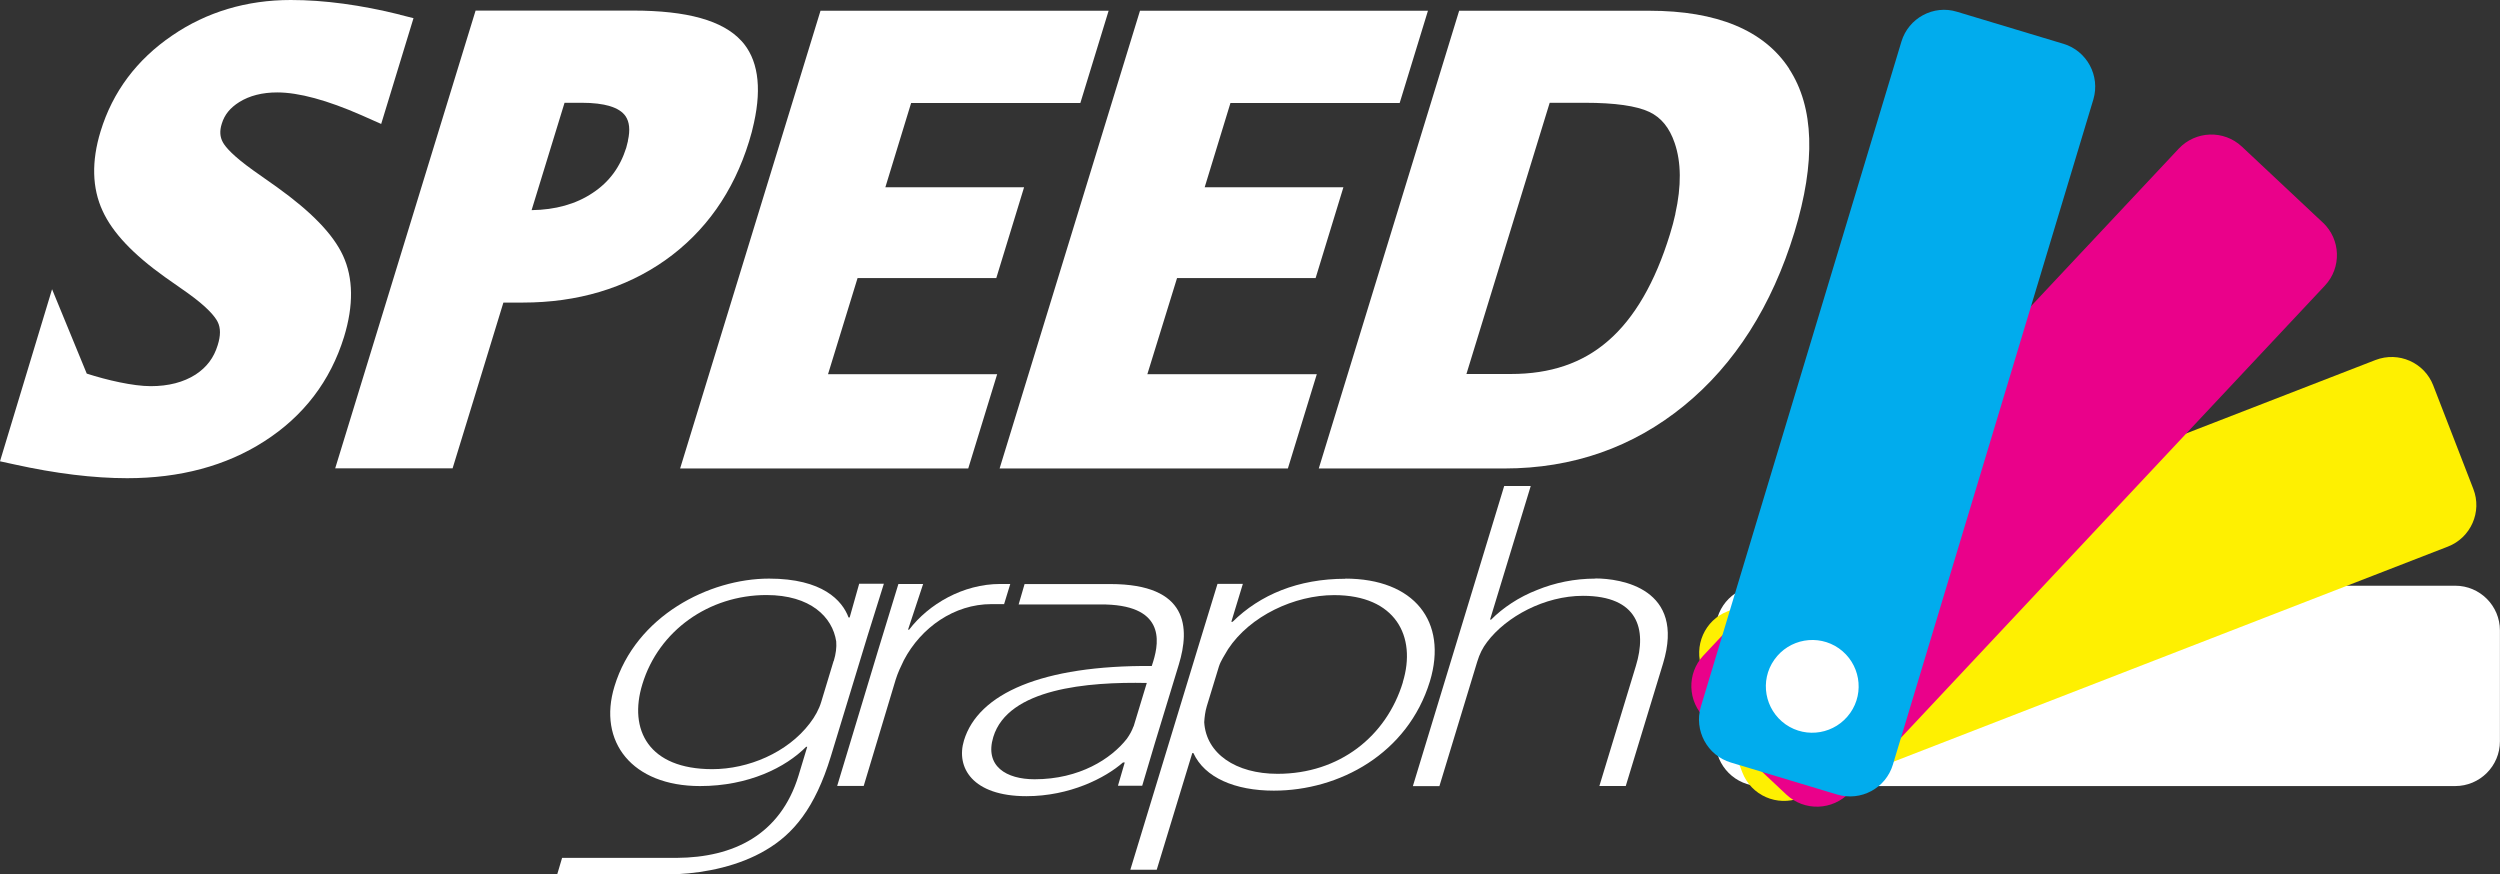 <?xml version="1.0" encoding="UTF-8"?>
<svg id="Layer_2" data-name="Layer 2" xmlns="http://www.w3.org/2000/svg" viewBox="0 0 316.45 110.65">
  <rect x="0" y="0" width="316.45" height="110.65" fill="#333333" stroke="none"/>
  <defs>
    <style>
      .cls-1 {
        fill: #fff;
      }

      .cls-2 {
        fill: #01aced;
      }

      .cls-3 {
        fill: #fef001;
      }

      .cls-4 {
        fill: #ea018a;
      }
    </style>
  </defs>
  <g id="Layer_1-2" data-name="Layer 1">
    <g>
      <path class="cls-1" d="M50.61,1.85c-4.92-1.22-9.55-1.85-13.8-1.85-5.58,0-10.66,1.51-15.02,4.5-4.48,3.05-7.53,7.12-9.06,12.13-1.16,3.79-1.08,7.18.26,10.07,1.26,2.75,3.85,5.49,7.9,8.38l2.85,2c2.56,1.83,3.48,3.01,3.81,3.66.39.77.39,1.75,0,2.97-.49,1.59-1.38,2.77-2.79,3.7-1.53.98-3.44,1.47-5.68,1.47s-5.56-.77-8.1-1.59l-4.39-10.68L0,58.39l1.79.39c5.23,1.16,10.05,1.75,14.31,1.75,6.66,0,12.5-1.55,17.34-4.66,4.99-3.19,8.39-7.65,10.11-13.23,1.22-3.99,1.18-7.45-.14-10.3-1.26-2.71-3.99-5.52-8.32-8.63l-3.03-2.14c-2.56-1.83-3.52-2.95-3.85-3.56-.37-.67-.43-1.42-.14-2.34.35-1.16,1.06-2.02,2.22-2.75,1.3-.81,2.91-1.22,4.8-1.22,2.73,0,6.33.98,10.68,2.89l2.48,1.1,4.09-13.39-1.71-.43-.02-.02Z"/>
      <path class="cls-1" d="M93.84,5.17c-2.36-2.58-6.86-3.83-13.7-3.83h-19.94l-17.77,57.94h14.86s5.45-17.73,6.43-20.98h2.46c6.92,0,12.98-1.81,18.01-5.35,5.09-3.6,8.65-8.65,10.62-15.02.26-.83.47-1.63.63-2.4,1.02-4.62.47-8.12-1.61-10.38l.02.02ZM79.49,17.83c-.06.28-.14.57-.22.87-.77,2.44-2.14,4.33-4.25,5.72-2.12,1.42-4.72,2.14-7.73,2.18.96-3.11,3.36-10.91,4.17-13.59h2.18c2.89,0,4.76.57,5.54,1.69.49.73.61,1.73.3,3.11v.02Z"/>
      <path class="cls-1" d="M136.75,13.04l3.58-11.68h-36.47l-17.77,57.94h36.47l3.66-11.93h-21.41c.9-2.97,2.95-9.61,3.74-12.17h17.56l3.52-11.5h-17.56c.87-2.81,2.52-8.22,3.26-10.66h21.43Z"/>
      <path class="cls-1" d="M177.17,13.04l3.58-11.68h-36.45l-17.77,57.94h36.49l3.66-11.93h-21.45c.92-2.97,2.97-9.61,3.76-12.17h17.54l3.52-11.5h-17.56c.87-2.81,2.52-8.22,3.26-10.66h21.43Z"/>
      <path class="cls-1" d="M226.48,8.71c-3.18-4.88-9.14-7.35-17.71-7.35h-24.07l-17.77,57.94h23.5c8.63,0,16.28-2.67,22.75-7.96,6.41-5.23,11.11-12.62,13.96-21.94,2.71-8.89,2.5-15.83-.67-20.68h.02ZM212.07,27.07c-.18.83-.41,1.69-.69,2.59-1.87,6.08-4.5,10.62-7.83,13.49-3.26,2.83-7.3,4.19-12.31,4.19h-5.62c1.2-3.91,9.52-31.01,10.54-34.33h4.46c3.79,0,6.53.39,8.16,1.16,1.49.71,2.54,1.99,3.2,3.93.83,2.42.87,5.43.08,8.97"/>
      <path class="cls-1" d="M222.82,74.14h87.96c3.13,0,5.66,2.54,5.66,5.66v14.04c0,3.13-2.54,5.66-5.66,5.66h-87.96c-3.13,0-5.66-2.54-5.66-5.66v-14.04c0-3.13,2.54-5.66,5.66-5.66"/>
      <path class="cls-3" d="M313.07,61.88c1.14,2.91-.32,6.19-3.22,7.31l-81.99,31.81c-2.91,1.12-6.19-.31-7.31-3.22l-5.09-13.09c-1.12-2.91.32-6.19,3.22-7.31l82.01-31.81c2.91-1.12,6.19.31,7.31,3.22l5.07,13.09Z"/>
      <path class="cls-4" d="M294.02,28.16c2.28,2.14,2.4,5.72.26,8l-60.16,64.16c-2.14,2.28-5.72,2.4-8,.26l-10.24-9.61c-2.28-2.14-2.4-5.72-.26-8l60.16-64.15c2.14-2.28,5.72-2.4,8-.26l10.24,9.61Z"/>
      <path class="cls-2" d="M261.18,5.54c2.99.9,4.68,4.05,3.8,7.04l-25.38,84.21c-.9,2.99-4.05,4.68-7.06,3.78l-13.45-4.05c-2.99-.9-4.68-4.05-3.8-7.06L240.68,5.27c.9-2.99,4.07-4.7,7.04-3.78l13.45,4.05h.02Z"/>
      <path class="cls-1" d="M232.77,82.07c2.65,1.87,3.3,5.53,1.43,8.18s-5.52,3.3-8.18,1.44c-2.65-1.87-3.3-5.53-1.43-8.18,1.87-2.65,5.52-3.3,8.18-1.44"/>
      <path class="cls-1" d="M127.09,76.5l.79-2.58h-1.28c-4.7,0-9.06,2.56-11.52,5.78h-.14l1.91-5.78h-3.13s-1.75,5.72-2.54,8.3l-5.21,17.26h3.36l4.05-13.47c.26-.84.67-1.71,1.04-2.46,2.18-4.13,6.37-7.08,11.07-7.08h1.63l-.04.02Z"/>
      <path class="cls-1" d="M140.54,73.93h-10.85l-.75,2.58h10.32c8.16-.06,7.51,4.6,6.73,7.16l-.2.63c-13.88-.1-21.96,3.48-23.77,9.42-1.04,3.42,1.06,7.06,7.9,7.06,5.49,0,9.99-2.3,12.23-4.27h.22l-.86,2.95h3.07l1.59-5.35,3.05-10.01c1.4-4.6,1.24-10.17-8.67-10.17M143.47,91.96c-.16.47-.45,1.02-.83,1.55-1.97,2.52-5.98,5.13-11.68,5.13-3.58,0-6.35-1.65-5.23-5.35,1.87-6.15,11.97-7,19.43-6.84l-1.67,5.51h-.02Z"/>
      <path class="cls-1" d="M170.31,73.26c-6,0-10.81,2.02-14.29,5.45h-.16l1.46-4.8h-3.21s-1.49,4.9-2.48,8.1l-8.55,28.08h3.34l4.5-14.77h.14c1.42,3.11,5.27,4.76,10.18,4.76,8.28,0,16.95-4.66,19.76-13.84,2.28-7.55-1.97-13-10.73-13l.04.02ZM177.58,86.35c-2.08,6.84-8.02,11.6-15.87,11.6-5.29,0-9.04-2.56-9.28-6.53.04-.65.12-1.34.33-2.04l1.53-5.01c.22-.71.75-1.49,1.16-2.2,2.79-4.23,8.43-6.84,13.43-6.84,7.77,0,10.46,5.23,8.69,11.01v.02Z"/>
      <path class="cls-1" d="M201.94,73.24c-2.64,0-5.15.53-7.35,1.43-2.34.9-4.4,2.3-5.84,3.76h-.14l5.15-16.91h-3.36l-11.56,37.99h3.36l4.78-15.73c.31-1.02.69-1.77,1.26-2.52,2.42-3.21,7.28-5.84,12.13-5.84,6.98,0,8.12,4.23,6.7,8.87l-4.62,15.2h3.34l4.72-15.51c2.89-9.52-5.37-10.76-8.57-10.76v.02Z"/>
      <path class="cls-1" d="M108.75,73.91l-1.2,4.25h-.14c-.79-2.14-3.28-4.92-10.07-4.92-7.55,0-16.85,4.7-19.56,13.64-2.14,7,2.22,12.62,10.83,12.62,6.14,0,10.85-2.36,13.43-4.97h.14l-1.1,3.64c-2.3,7.53-8.28,10.38-15.42,10.42h-14.51l-.61,2.06h15.24c3.58-.18,7.77-1.04,11.13-3.03,3.48-2.03,6.25-5.29,8.26-11.88l4.66-15.3c.83-2.67,2.05-6.55,2.05-6.55h-3.15.02ZM105.52,83.66l-1.57,5.19c-.27.91-.79,1.87-1.46,2.73-2.83,3.7-7.77,5.78-12.33,5.78-8.06,0-10.62-4.98-8.85-10.75,2.06-6.78,8.43-11.29,15.71-11.29,5.56,0,8.36,2.77,8.83,5.88.06.75-.04,1.55-.31,2.46h-.02Z"/>
    </g>
  </g>
</svg>